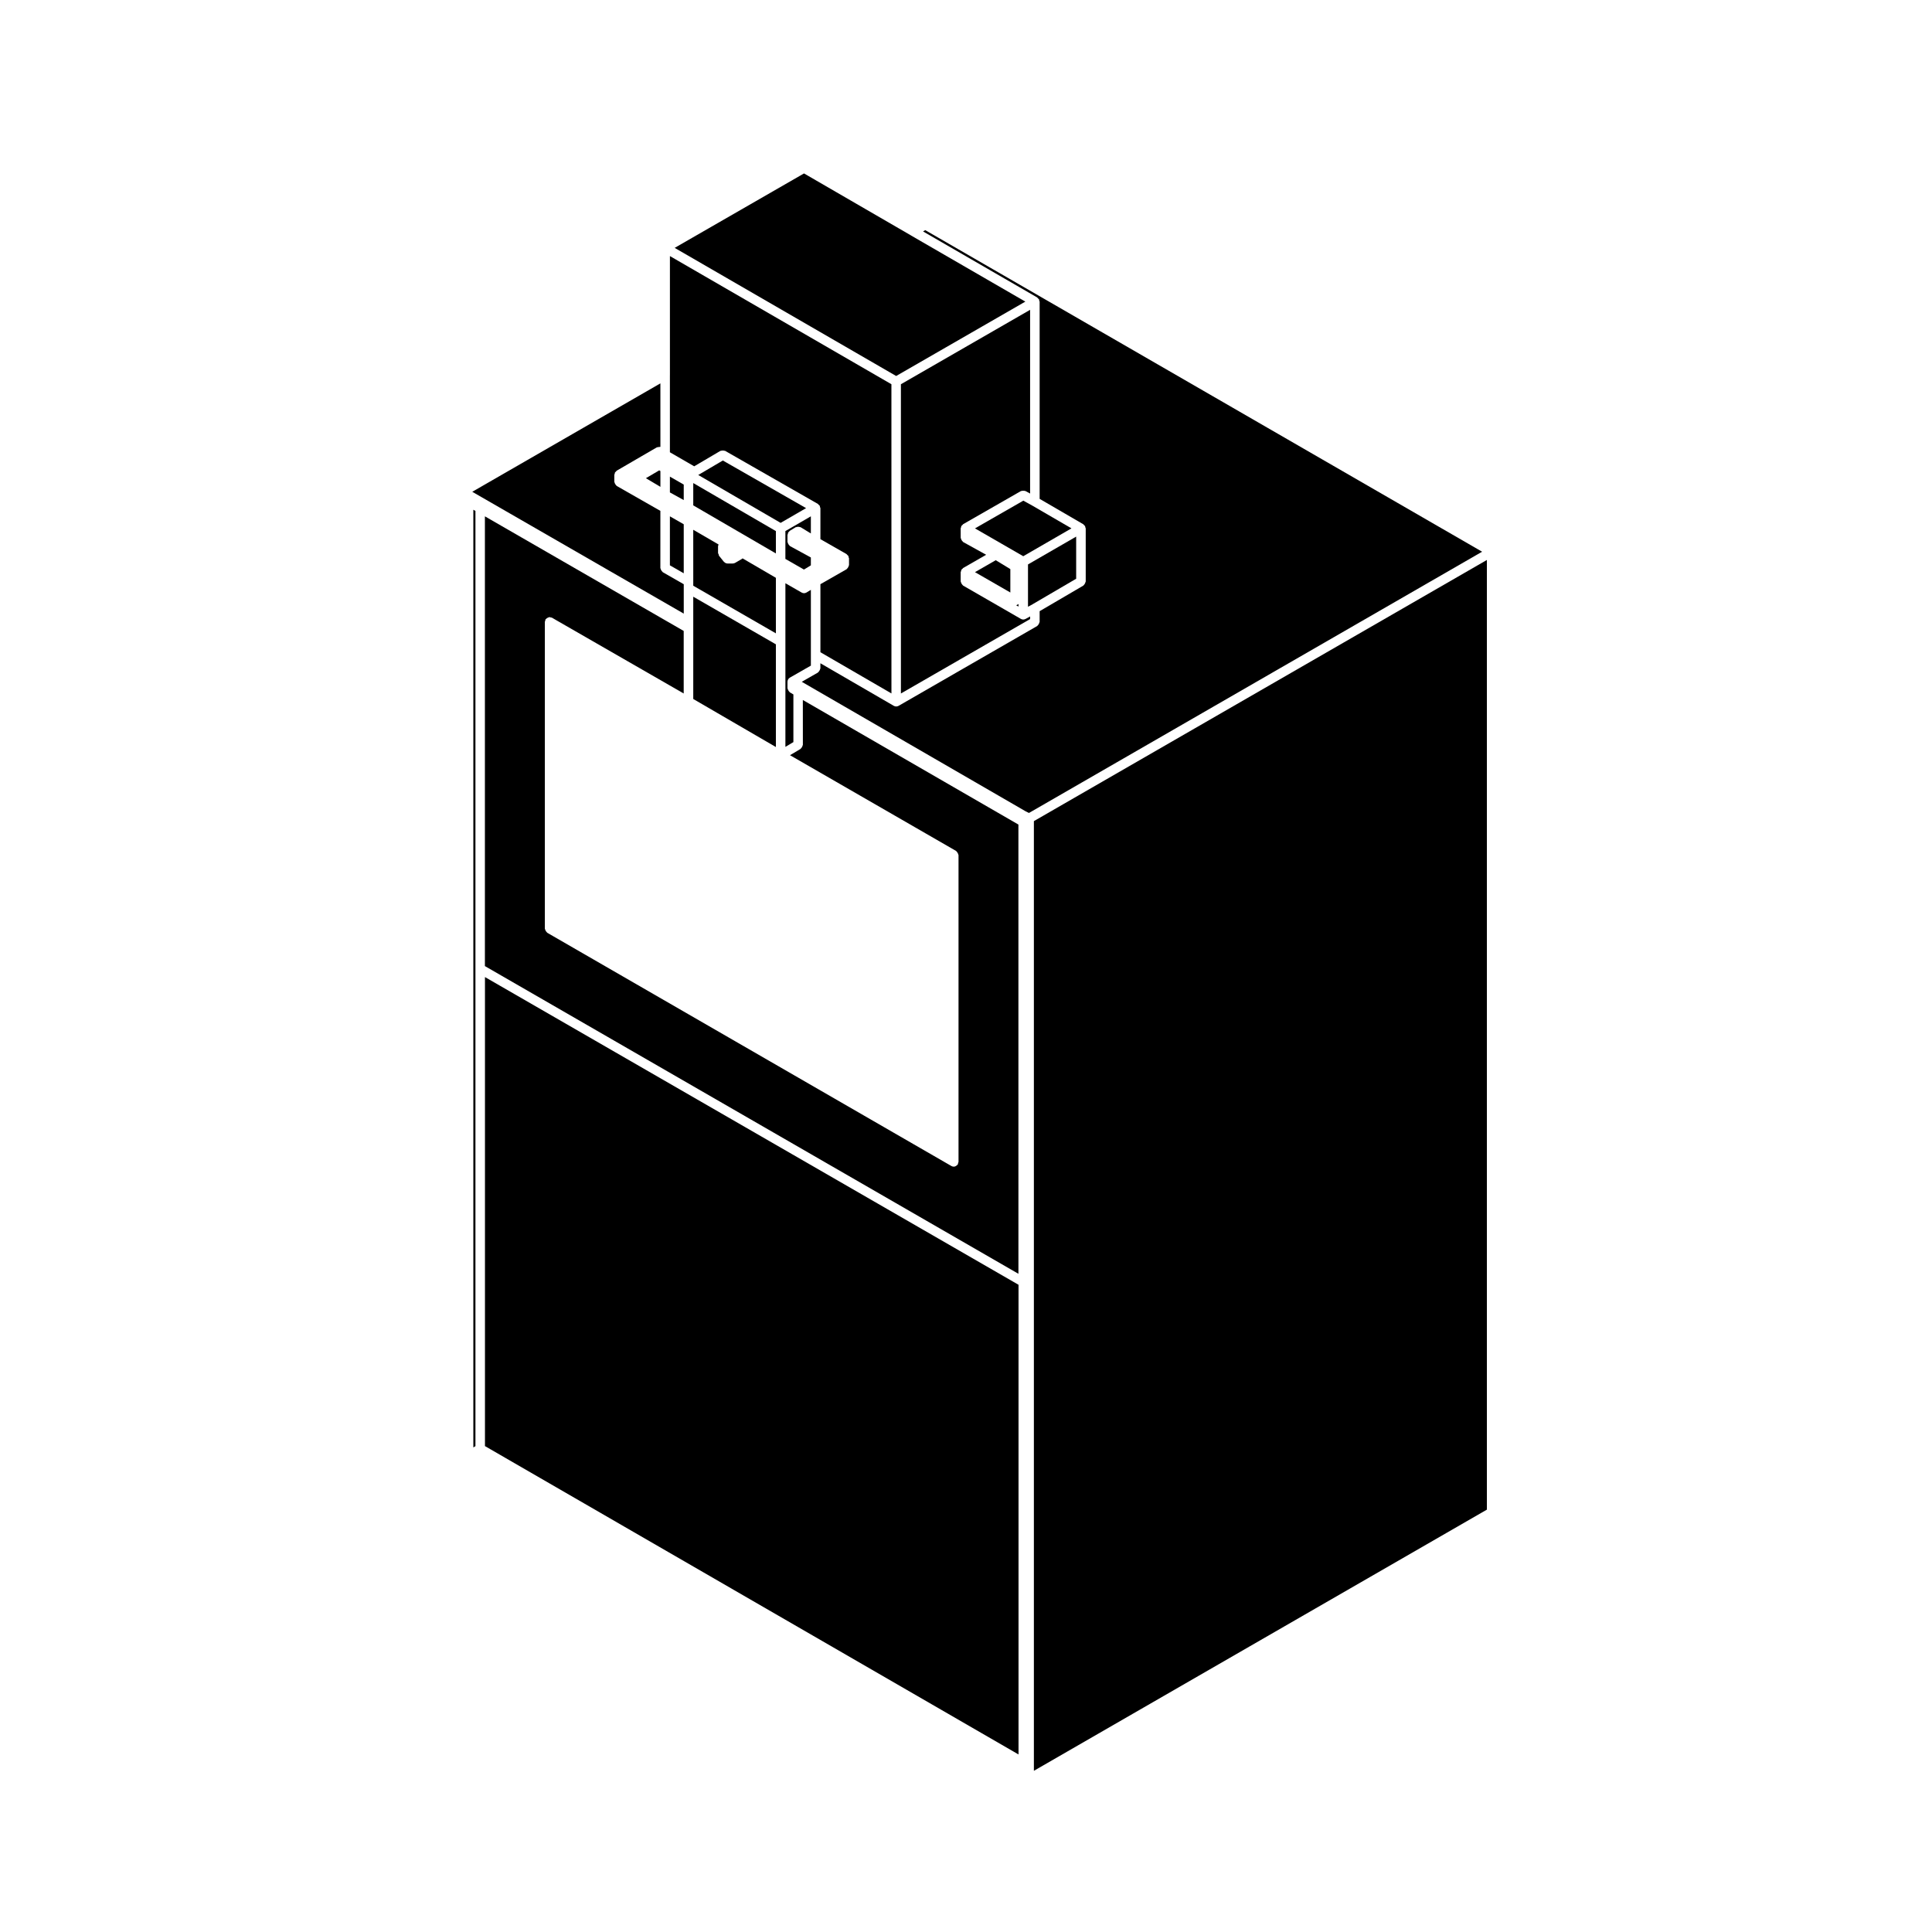 <?xml version="1.0" encoding="UTF-8"?>
<!-- Uploaded to: SVG Repo, www.svgrepo.com, Generator: SVG Repo Mixer Tools -->
<svg fill="#000000" width="800px" height="800px" version="1.1" viewBox="144 144 512 512" xmlns="http://www.w3.org/2000/svg">
 <g>
  <path d="m352.86 324.06v-0.016h0.004c0.105-0.191 0.266-0.348 0.465-0.465l5.562-3.184v-20.078l-1.164 0.707c-0.004 0.004-0.004 0-0.012 0.004-0.195 0.109-0.414 0.176-0.641 0.176-0.215 0-0.43-0.059-0.613-0.168h-0.012l-4.309-2.469v43.363l2.117-1.266v-12.637l-0.938-0.543c-0.055-0.031-0.055-0.102-0.105-0.133-0.133-0.105-0.195-0.227-0.281-0.367-0.082-0.145-0.156-0.266-0.176-0.43-0.012-0.059-0.066-0.102-0.066-0.156v-1.723c-0.004-0.223 0.062-0.434 0.168-0.617z"/>
  <path d="m321.53 243.41v20.445l6.438 3.723 6.941-4.086c0.055-0.031 0.109 0 0.168-0.023 0.152-0.066 0.297-0.066 0.465-0.066 0.172 0 0.312 0 0.469 0.066 0.055 0.02 0.109-0.012 0.168 0.02l24.598 14.07c0.055 0.031 0.059 0.102 0.105 0.137 0.098 0.07 0.156 0.125 0.227 0.223 0.039 0.051 0.105 0.051 0.137 0.105 0.031 0.055 0 0.109 0.02 0.168 0.047 0.105 0.07 0.191 0.082 0.301 0.012 0.059 0.07 0.102 0.07 0.16v8.23l6.941 3.965c0.055 0.031 0.059 0.102 0.105 0.137 0.098 0.07 0.156 0.125 0.227 0.223 0.039 0.047 0.105 0.051 0.137 0.105 0.031 0.055 0 0.109 0.02 0.168 0.047 0.105 0.07 0.191 0.082 0.301 0.012 0.066 0.07 0.102 0.07 0.16v1.82c0 0.066-0.059 0.102-0.07 0.16-0.02 0.16-0.098 0.281-0.176 0.43-0.086 0.141-0.145 0.266-0.289 0.363-0.047 0.039-0.051 0.105-0.105 0.137l-6.941 3.965v18.031l18.824 10.922-0.008-81.945-58.699-33.961v31.547z"/>
  <path d="m352.75 285.61c0.016-0.109 0.047-0.203 0.09-0.309 0.023-0.066-0.012-0.125 0.023-0.188 0.031-0.055 0.102-0.055 0.133-0.105 0.066-0.086 0.121-0.141 0.207-0.211 0.039-0.035 0.039-0.098 0.09-0.121l1.562-0.953c0.059-0.039 0.125-0.004 0.191-0.031 0.156-0.07 0.301-0.082 0.473-0.082 0.168 0 0.301 0.012 0.453 0.074 0.066 0.023 0.133-0.004 0.195 0.031l2.719 1.652v-4.535l-6.75 3.91v7.375l4.918 2.82 1.832-1.113v-2.086l-5.543-3.027c-0.059-0.035-0.07-0.105-0.117-0.145-0.133-0.102-0.203-0.215-0.289-0.359-0.09-0.141-0.156-0.266-0.18-0.434-0.012-0.059-0.07-0.102-0.07-0.168v-1.859c0.004-0.051 0.059-0.082 0.062-0.137z"/>
  <path d="m357.62 278.66-22.059-12.621-6.519 3.836 21.832 12.691z"/>
  <path d="m417.61 304.16v-0.008l11.586-6.781v-11.164l-12.766 7.375v11.215z"/>
  <path d="m413.91 304.75v-0.695c-0.035 0.039-0.082 0.051-0.121 0.086-0.145 0.121-0.312 0.207-0.5 0.25z"/>
  <path d="m415.19 276.68-12.812 7.348 12.797 7.375 12.773-7.383-10.332-6.004z"/>
  <path d="m385.49 206.43-28.418-16.469-34.277 19.727 58.695 33.953 34.234-19.711-30.23-17.488z"/>
  <path d="m411.75 301.02v-6.203l-3.867-2.356-5.504 3.164z"/>
  <path d="m382.75 327.78 34.238-19.719v-0.699l-1.188 0.656-0.023 0.008c-0.191 0.105-0.398 0.156-0.605 0.156-0.215 0-0.434-0.055-0.629-0.168l-15.324-8.832c-0.055-0.031-0.059-0.102-0.105-0.137-0.133-0.102-0.195-0.223-0.281-0.363-0.086-0.145-0.156-0.266-0.18-0.434-0.004-0.059-0.066-0.102-0.066-0.156v-2.469c0-0.059 0.059-0.102 0.066-0.156 0.016-0.109 0.039-0.195 0.082-0.301 0.023-0.059-0.004-0.117 0.023-0.172 0.035-0.055 0.102-0.059 0.137-0.105 0.07-0.09 0.133-0.145 0.223-0.215 0.047-0.039 0.051-0.105 0.105-0.137l6.121-3.516-6.102-3.379c-0.059-0.031-0.066-0.105-0.109-0.141-0.133-0.105-0.203-0.215-0.289-0.359-0.09-0.145-0.156-0.266-0.18-0.434-0.012-0.066-0.07-0.105-0.07-0.168l-0.008-2.519c0-0.066 0.059-0.102 0.066-0.156 0.02-0.109 0.039-0.195 0.082-0.309 0.023-0.055-0.004-0.109 0.023-0.168 0.035-0.055 0.102-0.059 0.137-0.105 0.07-0.098 0.133-0.152 0.227-0.223 0.047-0.039 0.051-0.105 0.105-0.137l15.324-8.785c0.051-0.031 0.105 0 0.152-0.02 0.152-0.07 0.293-0.059 0.457-0.059 0.172-0.004 0.312-0.016 0.473 0.051 0.051 0.023 0.105-0.012 0.145 0.02l1.211 0.664v-48.688l-34.238 19.719 0.004 81.953z"/>
  <path d="m327.72 277.93 21.898 12.738v-5.922l-21.898-12.73z"/>
  <path d="m327.72 298.09v1.133l21.898 12.621v-14.715l-8.844-5.164c-0.039 0.035-0.047 0.09-0.09 0.117l-1.859 1.082c-0.203 0.117-0.418 0.172-0.637 0.172h-1.387c-0.371 0-0.691-0.18-0.922-0.441-0.016-0.02-0.047-0.012-0.059-0.031l-1.254-1.562c-0.098-0.109-0.07-0.258-0.109-0.387-0.055-0.137-0.168-0.242-0.168-0.398v-1.82c0-0.047 0.047-0.07 0.051-0.109 0.012-0.105 0.047-0.188 0.086-0.293l-6.707-3.898 0.004 13.695z"/>
  <path d="m417.99 613.28 120.05-69.211v-251.67l-120.05 69.207z"/>
  <path d="m356.77 341.39c0 0.059-0.055 0.098-0.059 0.145-0.02 0.168-0.102 0.289-0.18 0.434-0.086 0.141-0.141 0.273-0.277 0.367-0.047 0.039-0.051 0.105-0.102 0.133l-2.793 1.668 44.031 25.383c0.055 0.031 0.059 0.102 0.105 0.137 0.125 0.102 0.191 0.223 0.277 0.363 0.086 0.145 0.156 0.266 0.18 0.434 0.004 0.059 0.066 0.102 0.066 0.156v81.312c0 0.117-0.098 0.191-0.121 0.301-0.031 0.109 0.016 0.227-0.047 0.328-0.039 0.07-0.105 0.102-0.156 0.156-0.051 0.055-0.098 0.102-0.152 0.145-0.227 0.188-0.492 0.324-0.781 0.324-0.215 0-0.434-0.055-0.629-0.168l-107.11-61.816c-0.055-0.031-0.059-0.102-0.105-0.137-0.133-0.105-0.195-0.223-0.289-0.367-0.082-0.141-0.152-0.262-0.176-0.43-0.004-0.059-0.066-0.102-0.066-0.156v-81.312c0-0.117 0.098-0.195 0.125-0.309 0.031-0.109-0.016-0.227 0.047-0.328 0.031-0.055 0.102-0.055 0.133-0.105 0.102-0.125 0.215-0.191 0.352-0.277 0.152-0.09 0.277-0.16 0.449-0.18 0.059-0.012 0.098-0.066 0.152-0.066 0.117 0 0.195 0.102 0.309 0.125 0.109 0.031 0.227-0.02 0.328 0.047l1.551 0.902h0.004l33.352 19.18v-16.574l-52.684-30.371v119.19l141.39 81.543-0.004-119.05-57.129-33.012z"/>
  <path d="m389.2 204.99-0.578 0.344 30.258 17.504c0.055 0.031 0.059 0.102 0.105 0.137 0.098 0.07 0.152 0.125 0.223 0.223 0.039 0.047 0.105 0.051 0.137 0.105 0.031 0.055 0 0.109 0.023 0.168 0.039 0.105 0.066 0.191 0.082 0.309 0.012 0.059 0.066 0.102 0.066 0.156v52.27l11.586 6.734c0.055 0.031 0.055 0.102 0.105 0.133 0.09 0.07 0.145 0.133 0.215 0.223 0.039 0.047 0.105 0.051 0.137 0.105 0.031 0.055 0 0.117 0.023 0.172 0.039 0.105 0.066 0.191 0.082 0.301 0.012 0.059 0.066 0.102 0.066 0.156v14.07c0 0.059-0.055 0.102-0.066 0.156-0.02 0.16-0.102 0.281-0.176 0.43-0.086 0.141-0.145 0.266-0.281 0.367-0.051 0.035-0.051 0.105-0.105 0.133l-11.586 6.781v2.832c0 0.059-0.059 0.102-0.066 0.156-0.023 0.168-0.102 0.289-0.18 0.434-0.086 0.141-0.145 0.266-0.281 0.363-0.047 0.039-0.051 0.105-0.105 0.137l-36.758 21.172-0.012 0.004c-0.188 0.105-0.402 0.16-0.621 0.16-0.223 0-0.438-0.066-0.629-0.172l-19.453-11.285v1.367c0 0.066-0.059 0.102-0.07 0.156-0.02 0.168-0.09 0.289-0.176 0.43-0.086 0.145-0.145 0.273-0.289 0.367-0.047 0.039-0.051 0.105-0.105 0.137l-4.297 2.457 59.324 34.32 0.887 0.441 120.09-69.234z"/>
  <path d="m321.53 274.5 3.668 2.023v-4.106l-3.668-2.106z"/>
  <path d="m269.44 527.58 0.555-0.336v-247.84l-0.555-0.32z"/>
  <path d="m272.52 527.23 141.4 81.719v-124.47l-141.4-81.547z"/>
  <path d="m327.72 308.79v20.449l21.898 12.73v-27.215l-21.898-12.621z"/>
  <path d="m321.53 293.82 3.668 2.106v-12.988l-3.668-2.106z"/>
  <path d="m319.01 245.6-49.855 28.73 56.047 32.285v-7.789l-5.559-3.188c-0.055-0.031-0.059-0.102-0.105-0.137-0.137-0.102-0.203-0.223-0.293-0.367-0.082-0.141-0.152-0.262-0.176-0.43-0.004-0.059-0.066-0.098-0.066-0.156l0.004-15.16-11.578-6.609c-0.055-0.031-0.059-0.102-0.105-0.137-0.125-0.102-0.195-0.223-0.281-0.363-0.086-0.145-0.156-0.266-0.18-0.43-0.004-0.066-0.066-0.102-0.066-0.16v-1.859c0-0.059 0.055-0.102 0.066-0.156 0.016-0.105 0.039-0.195 0.082-0.301 0.023-0.055-0.004-0.117 0.023-0.172 0.031-0.055 0.102-0.059 0.137-0.105 0.07-0.098 0.125-0.152 0.215-0.223 0.051-0.035 0.051-0.105 0.105-0.133l10.652-6.191c0.055-0.035 0.121 0 0.18-0.023 0.156-0.066 0.297-0.07 0.469-0.066 0.102 0 0.191-0.066 0.289-0.039z"/>
  <path d="m315.17 270.73 3.844 2.289v-4.184l-0.312-0.184z"/>
 </g>
</svg>